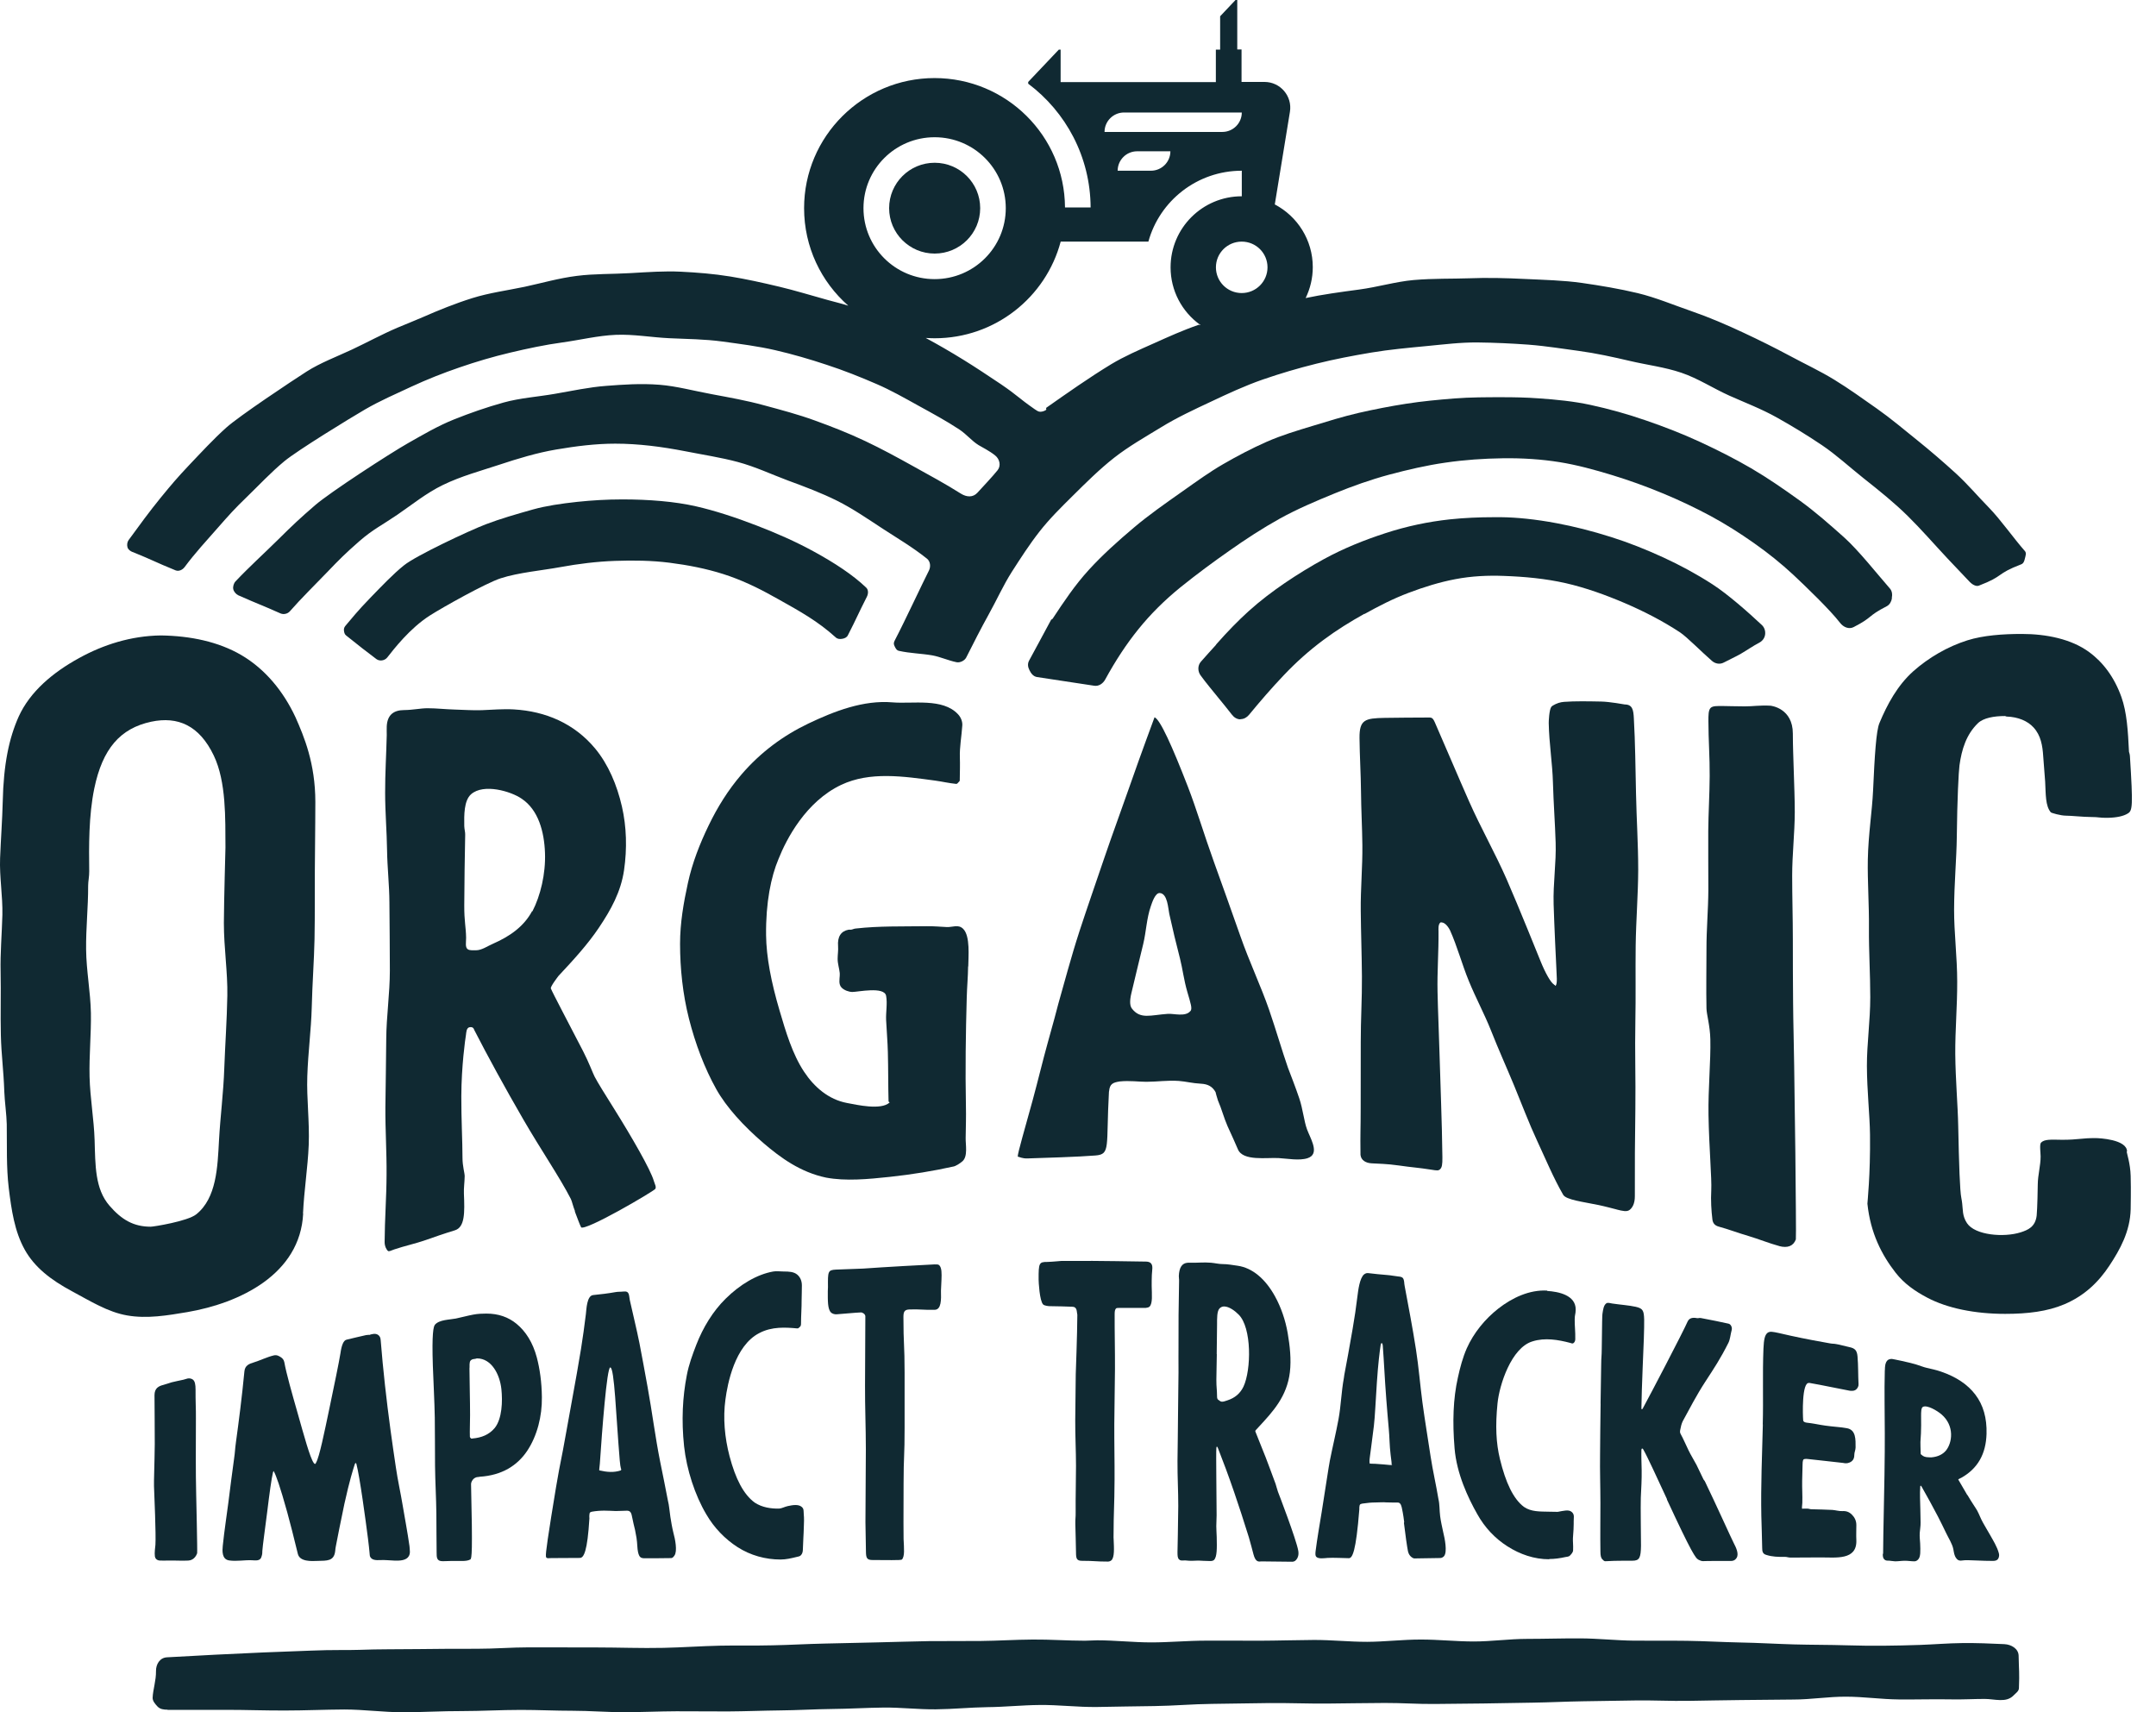 <svg width="68" height="54" viewBox="0 0 68 54" fill="none" xmlns="http://www.w3.org/2000/svg">
<path d="M63.222 51.852C62.769 51.831 62.329 51.813 61.897 51.818C61.447 51.823 61.004 51.86 60.572 51.876C59.783 51.903 59.036 51.913 58.254 51.889C57.693 51.871 57.134 51.876 56.572 51.86C56.01 51.844 55.451 51.81 54.892 51.8C54.331 51.789 53.772 51.755 53.213 51.747C52.651 51.739 52.092 51.747 51.53 51.742C50.969 51.736 50.41 51.673 49.848 51.67C49.286 51.667 48.725 51.686 48.166 51.686C47.604 51.686 47.043 51.768 46.484 51.768C45.922 51.768 45.36 51.705 44.801 51.707C44.24 51.707 43.678 51.776 43.122 51.779C42.56 51.779 41.998 51.718 41.439 51.72C40.875 51.723 40.306 51.742 39.731 51.744C39.164 51.744 38.594 51.739 38.022 51.742C37.452 51.742 36.883 51.797 36.313 51.797C35.743 51.797 35.171 51.731 34.604 51.731C34.475 51.731 34.345 51.744 34.215 51.744C33.666 51.744 33.118 51.702 32.572 51.707C32.024 51.71 31.476 51.747 30.93 51.752C30.381 51.757 29.833 51.752 29.287 51.757C28.739 51.765 28.191 51.786 27.645 51.797C27.096 51.808 26.548 51.823 26.002 51.834C25.454 51.845 24.905 51.879 24.36 51.889C23.811 51.903 23.263 51.889 22.717 51.9C22.118 51.913 21.522 51.956 20.926 51.969C20.227 51.985 19.517 51.956 18.807 51.956C18.097 51.956 17.387 51.956 16.688 51.953C16.144 51.953 15.596 51.998 15.045 51.998C14.428 51.998 13.808 51.998 13.188 52.008C12.565 52.016 11.943 52.008 11.331 52.032C10.997 52.045 10.488 52.027 9.815 52.056C9.381 52.074 8.875 52.09 8.3 52.114C7.839 52.135 7.336 52.159 6.785 52.185C6.313 52.206 5.807 52.243 5.269 52.267C5.039 52.278 4.917 52.487 4.92 52.703C4.925 53.002 4.824 53.284 4.814 53.543C4.811 53.646 4.896 53.742 4.967 53.818C5.049 53.905 5.161 53.919 5.285 53.919V53.924C5.916 53.924 6.533 53.926 7.142 53.924C7.767 53.924 8.385 53.948 8.999 53.945C9.619 53.945 10.237 53.916 10.857 53.913C11.471 53.913 12.088 54 12.714 54C13.323 54 13.94 53.961 14.571 53.963C15.177 53.963 15.795 53.926 16.428 53.926C16.974 53.926 17.517 53.953 18.062 53.953C18.608 53.953 19.151 54 19.697 53.998C20.243 53.998 20.788 53.971 21.332 53.969C21.877 53.966 22.423 53.977 22.966 53.974C23.512 53.971 24.058 53.948 24.603 53.942C25.149 53.937 25.695 53.903 26.238 53.897C26.784 53.892 27.329 53.858 27.873 53.852C28.418 53.847 28.964 53.913 29.51 53.908C30.056 53.903 30.601 53.847 31.144 53.839C31.69 53.834 32.236 53.776 32.779 53.771C33.38 53.763 33.987 53.842 34.596 53.834C35.2 53.826 35.804 53.81 36.411 53.805C37.015 53.797 37.622 53.742 38.226 53.736C38.83 53.731 39.437 53.715 40.043 53.71C40.65 53.705 41.254 53.731 41.861 53.726C42.467 53.72 43.074 53.71 43.678 53.707C44.2 53.705 44.722 53.744 45.239 53.739C45.763 53.734 46.282 53.728 46.799 53.723C47.323 53.715 47.843 53.705 48.359 53.697C48.884 53.689 49.403 53.662 49.92 53.654C50.476 53.646 51.03 53.639 51.581 53.628C52.137 53.62 52.691 53.649 53.242 53.641C53.795 53.633 54.349 53.62 54.903 53.615C55.457 53.609 56.008 53.602 56.564 53.599C57.115 53.599 57.669 53.506 58.225 53.509C58.776 53.509 59.327 53.591 59.886 53.596C60.435 53.602 60.988 53.583 61.547 53.594C61.897 53.602 62.249 53.58 62.599 53.58C62.909 53.58 63.272 53.712 63.505 53.472C63.579 53.395 63.68 53.335 63.677 53.232C63.696 52.722 63.677 52.719 63.667 52.212C63.661 52 63.444 51.863 63.216 51.852H63.222Z" fill="#102932"/>
<path d="M36.3 39.84C36.266 39.803 36.205 39.787 36.139 39.787C35.972 39.785 34.48 39.758 33.884 39.766C33.743 39.766 33.608 39.766 33.481 39.766C33.463 39.766 33.179 39.795 33.033 39.798C32.774 39.798 32.755 39.824 32.758 40.358C32.758 40.413 32.785 41.024 32.901 41.14C32.941 41.18 33.073 41.193 33.102 41.193C33.296 41.193 33.701 41.206 33.82 41.211C33.889 41.211 33.947 41.246 33.961 41.346C33.961 41.37 33.979 41.449 33.979 41.465C33.977 42.059 33.929 43.328 33.929 43.338C33.924 43.816 33.916 44.303 33.913 44.786C33.91 45.272 33.937 45.758 33.937 46.234C33.937 46.728 33.921 47.214 33.926 47.682C33.929 47.872 33.913 47.872 33.916 48.065C33.921 48.353 33.934 48.649 33.937 48.952C33.937 49.153 33.956 49.224 34.13 49.224C34.538 49.224 34.538 49.248 34.944 49.248C34.981 49.248 35.031 49.232 35.058 49.203C35.153 49.103 35.137 48.839 35.124 48.545C35.124 48.517 35.121 48.517 35.121 48.487C35.124 47.573 35.148 47.573 35.153 46.657C35.156 46.081 35.142 45.499 35.145 44.915C35.148 44.331 35.163 43.748 35.166 43.174C35.169 42.583 35.153 41.999 35.156 41.433C35.156 41.343 35.172 41.293 35.198 41.267C35.222 41.243 35.267 41.251 35.333 41.248C35.654 41.251 35.815 41.246 36.136 41.248C36.186 41.24 36.228 41.235 36.258 41.206C36.358 41.103 36.329 40.831 36.324 40.556C36.324 40.498 36.324 40.263 36.329 40.21C36.337 40.051 36.372 39.919 36.303 39.845L36.3 39.84Z" fill="#102932"/>
<path d="M41.358 36.463C41.57 36.28 41.321 35.879 41.225 35.622C41.127 35.358 41.093 34.975 40.979 34.64C40.862 34.291 40.722 33.937 40.621 33.67C40.433 33.131 40.253 32.502 40.025 31.839C39.773 31.11 39.405 30.336 39.119 29.517C38.846 28.732 38.555 27.934 38.282 27.168C37.977 26.323 37.734 25.501 37.466 24.811C36.971 23.533 36.589 22.687 36.414 22.621C36.361 22.772 36.038 23.625 35.614 24.838C35.378 25.517 35.09 26.291 34.817 27.094C34.56 27.85 34.29 28.624 34.048 29.363C33.773 30.209 33.564 31.015 33.378 31.662C33.341 31.815 33.211 32.294 33.042 32.898C32.896 33.419 32.737 34.085 32.57 34.698C32.327 35.588 32.099 36.354 32.099 36.476C32.146 36.484 32.242 36.539 32.401 36.534C32.922 36.518 34.033 36.484 34.552 36.441C35.034 36.402 34.88 36.175 34.976 34.434C34.976 34.42 34.981 34.42 34.981 34.41C35.002 34.182 35.103 34.14 35.315 34.106C35.633 34.074 35.906 34.117 36.155 34.117C36.507 34.117 36.825 34.064 37.182 34.09C37.397 34.106 37.614 34.164 37.874 34.177C38.094 34.188 38.237 34.262 38.34 34.444C38.335 34.434 38.391 34.648 38.414 34.706C38.531 34.97 38.6 35.252 38.717 35.517C38.841 35.791 38.973 36.074 39.042 36.243C39.199 36.629 39.954 36.5 40.333 36.523C40.603 36.539 40.984 36.611 41.241 36.526C41.289 36.51 41.326 36.489 41.355 36.465L41.358 36.463ZM37.545 31.884C37.397 32.077 37.016 31.961 36.836 31.974C36.287 32.011 35.972 32.156 35.702 31.81C35.641 31.731 35.62 31.591 35.683 31.324C35.805 30.806 35.932 30.291 36.057 29.773C36.152 29.377 36.163 28.962 36.298 28.576C36.337 28.463 36.435 28.156 36.578 28.164C36.828 28.177 36.843 28.661 36.88 28.825C36.984 29.3 37.095 29.757 37.217 30.23C37.299 30.555 37.339 30.904 37.445 31.271C37.559 31.662 37.609 31.805 37.548 31.887L37.545 31.884Z" fill="#102932"/>
<path d="M38.41 45.66C38.579 46.09 38.749 46.545 38.926 47.062C39.072 47.488 39.225 47.955 39.39 48.486C39.408 48.547 39.467 48.767 39.469 48.772C39.525 48.999 39.559 49.107 39.572 49.126C39.615 49.226 39.676 49.253 39.739 49.247C39.753 49.247 39.758 49.242 39.763 49.242C40.261 49.25 40.261 49.245 40.759 49.253C40.828 49.253 40.868 49.21 40.889 49.184C40.937 49.128 40.969 49.033 40.947 48.907C40.889 48.558 40.312 47.057 40.306 47.044C40.269 46.938 40.251 46.851 40.232 46.798C40.195 46.687 39.922 45.971 39.92 45.963C39.803 45.657 39.628 45.245 39.591 45.139C39.591 45.131 39.596 45.126 39.599 45.118C39.599 45.11 39.599 45.107 39.607 45.102C39.62 45.086 39.708 44.994 39.71 44.991C40.147 44.518 40.59 44.045 40.683 43.274C40.73 42.87 40.683 42.449 40.614 42.045C40.542 41.628 40.404 41.231 40.216 40.888C39.906 40.323 39.493 39.984 39.035 39.918C38.873 39.895 38.717 39.866 38.566 39.866C38.444 39.866 38.317 39.834 38.195 39.823C37.954 39.802 37.784 39.831 37.464 39.823C37.276 39.834 37.191 39.979 37.18 40.243C37.18 40.325 37.191 40.325 37.188 40.407C37.172 41.152 37.167 41.826 37.17 42.476C37.17 42.481 37.167 43.028 37.17 43.29C37.17 43.63 37.156 44.127 37.154 44.685C37.154 45.128 37.141 45.609 37.138 46.08C37.135 46.574 37.164 47.057 37.162 47.475C37.162 47.496 37.162 47.496 37.162 47.514C37.156 48.193 37.141 48.735 37.138 48.944C37.138 49.052 37.138 49.131 37.186 49.179C37.231 49.224 37.276 49.213 37.334 49.213C37.355 49.213 37.379 49.21 37.4 49.213C37.535 49.229 37.644 49.224 37.752 49.218C37.779 49.218 37.806 49.218 37.832 49.218C37.837 49.218 38.044 49.231 38.171 49.231C38.211 49.231 38.261 49.224 38.29 49.197C38.388 49.097 38.383 48.827 38.375 48.471C38.372 48.357 38.362 48.246 38.362 48.132C38.362 47.961 38.372 47.961 38.372 47.786C38.372 47.21 38.349 45.86 38.364 45.665C38.37 45.609 38.388 45.609 38.41 45.662V45.66ZM38.375 42.703C38.375 42.703 38.386 41.776 38.386 41.763C38.386 41.588 38.38 41.348 38.465 41.263C38.5 41.229 38.547 41.202 38.608 41.202C38.767 41.202 38.955 41.345 39.064 41.456C39.485 41.866 39.467 43.205 39.218 43.733C39.114 43.947 38.95 44.087 38.712 44.164C38.648 44.185 38.592 44.206 38.545 44.206C38.497 44.206 38.473 44.18 38.447 44.161C38.433 44.151 38.386 44.14 38.386 44.045C38.383 43.778 38.364 43.778 38.364 43.511C38.367 43.274 38.375 42.991 38.378 42.706L38.375 42.703Z" fill="#102932"/>
<path d="M43.034 19.365C43.495 19.108 43.951 18.876 44.42 18.699C44.915 18.511 45.411 18.358 45.898 18.266C46.423 18.165 46.939 18.144 47.432 18.163C48.086 18.186 48.743 18.247 49.385 18.392C50.02 18.538 50.64 18.762 51.247 19.021C51.843 19.277 52.429 19.576 52.985 19.941C53.205 20.086 53.692 20.583 53.994 20.842C54.103 20.937 54.249 20.96 54.373 20.892C54.551 20.797 54.739 20.715 54.908 20.617C55.099 20.506 55.285 20.374 55.483 20.271C55.584 20.218 55.655 20.128 55.671 20.015C55.687 19.901 55.65 19.785 55.565 19.708C55.133 19.304 54.506 18.749 54.013 18.429C53.512 18.105 52.99 17.824 52.463 17.581C51.912 17.328 51.358 17.108 50.815 16.937C50.216 16.747 49.636 16.601 49.099 16.501C48.428 16.374 47.824 16.316 47.342 16.311C47.27 16.311 47.202 16.311 47.13 16.311C46.637 16.311 46.179 16.332 45.731 16.379C45.045 16.453 44.362 16.596 43.686 16.818C43.037 17.029 42.388 17.288 41.757 17.632C41.323 17.869 40.92 18.118 40.523 18.387C40.141 18.649 39.763 18.931 39.381 19.275C39.053 19.573 38.719 19.914 38.369 20.311C38.353 20.329 38.356 20.332 38.343 20.348C38.205 20.503 38.025 20.694 37.876 20.868C37.77 20.989 37.773 21.172 37.866 21.299C38.043 21.544 38.242 21.777 38.427 22.007C38.568 22.178 38.711 22.355 38.849 22.532C38.915 22.62 39.01 22.686 39.121 22.686L39.127 22.68C39.233 22.68 39.325 22.625 39.392 22.546C39.749 22.112 40.112 21.692 40.494 21.291C40.875 20.889 41.288 20.519 41.739 20.184C42.157 19.872 42.594 19.602 43.034 19.357V19.365Z" fill="#102932"/>
<path d="M56.111 39.297C56.384 39.371 56.564 39.294 56.641 39.088C56.652 38.982 56.638 37.706 56.625 36.346C56.615 35.339 56.593 34.285 56.588 33.608C56.58 32.95 56.559 32.285 56.554 31.611C56.548 30.953 56.546 30.287 56.546 29.614C56.546 28.953 56.525 28.287 56.525 27.614C56.525 26.953 56.604 26.287 56.607 25.616C56.607 25.199 56.588 24.75 56.575 24.316C56.564 23.923 56.546 23.519 56.546 23.136C56.546 22.34 55.87 22.258 55.838 22.256C55.51 22.237 55.274 22.279 55.03 22.277C54.842 22.277 54.36 22.266 54.342 22.266C54.169 22.266 54.024 22.258 53.955 22.324C53.881 22.396 53.883 22.559 53.883 22.744C53.883 23.318 53.928 23.899 53.923 24.478C53.92 25.059 53.883 25.64 53.878 26.208C53.873 26.824 53.883 27.447 53.881 28.071C53.878 28.692 53.82 29.315 53.822 29.936C53.822 30.559 53.809 31.183 53.822 31.801C53.825 31.994 53.934 32.34 53.944 32.776C53.96 33.453 53.873 34.332 53.886 35.159C53.904 36.206 53.992 37.167 53.973 37.537C53.955 37.865 53.976 38.187 54.008 38.451C54.018 38.552 54.066 38.647 54.209 38.684C54.519 38.768 54.834 38.89 55.147 38.98C55.468 39.075 55.791 39.209 56.117 39.297H56.111Z" fill="#102932"/>
<path d="M48.802 40.702C48.238 40.668 47.687 40.932 47.252 41.273C46.842 41.595 46.481 42.031 46.261 42.525C46.134 42.816 46.052 43.122 45.98 43.453C45.832 44.116 45.808 44.842 45.877 45.677C45.943 46.478 46.304 47.241 46.59 47.746C46.828 48.176 47.154 48.517 47.538 48.763C47.941 49.022 48.391 49.175 48.863 49.175V49.167C49.035 49.167 49.202 49.143 49.369 49.106C49.417 49.093 49.477 49.101 49.52 49.054C49.554 49.019 49.615 48.956 49.615 48.892C49.623 48.723 49.605 48.618 49.61 48.509C49.618 48.372 49.621 48.372 49.629 48.235C49.636 48.102 49.634 47.989 49.634 47.984C49.634 47.944 49.639 47.899 49.639 47.825C49.639 47.762 49.61 47.714 49.568 47.68C49.475 47.6 49.311 47.648 49.13 47.68C49.123 47.68 48.926 47.677 48.847 47.675C48.569 47.669 48.291 47.68 48.066 47.524C47.729 47.273 47.488 46.755 47.308 46.015C47.186 45.511 47.16 44.972 47.231 44.264C47.289 43.672 47.668 42.501 48.336 42.303C48.728 42.179 49.149 42.253 49.523 42.351C49.562 42.364 49.597 42.38 49.626 42.359C49.66 42.335 49.681 42.293 49.684 42.242C49.69 41.984 49.663 41.817 49.666 41.611C49.666 41.455 49.695 41.458 49.697 41.302C49.703 40.845 49.154 40.734 48.797 40.713L48.802 40.702Z" fill="#102932"/>
<path d="M44.41 48.932C44.447 49.099 44.587 49.149 44.601 49.149C44.741 49.149 45.276 49.141 45.427 49.136C45.47 49.136 45.523 49.107 45.549 49.072C45.652 48.935 45.568 48.52 45.52 48.327C45.483 48.153 45.443 47.981 45.422 47.815C45.398 47.63 45.409 47.448 45.369 47.281C45.295 46.832 45.189 46.38 45.12 45.926C45.035 45.361 44.94 44.795 44.863 44.227C44.789 43.67 44.746 43.109 44.659 42.555C44.553 41.873 44.423 41.202 44.304 40.563C44.293 40.512 44.291 40.47 44.288 40.436C44.27 40.296 44.238 40.269 44.097 40.256C43.986 40.245 43.87 40.219 43.753 40.211C43.552 40.195 43.342 40.174 43.146 40.15C43.109 40.145 43.061 40.161 43.024 40.19C42.884 40.301 42.836 40.703 42.815 40.869C42.773 41.218 42.722 41.566 42.661 41.915C42.569 42.457 42.463 43.022 42.399 43.363C42.391 43.408 42.394 43.411 42.386 43.456C42.304 43.899 42.296 44.327 42.216 44.761C42.137 45.189 42.033 45.614 41.944 46.061C41.909 46.232 41.798 46.988 41.687 47.678C41.62 48.092 41.546 48.507 41.493 48.925C41.483 49.012 41.488 49.062 41.509 49.091C41.575 49.175 41.779 49.139 41.869 49.133C42.026 49.12 42.439 49.141 42.542 49.141C42.654 49.141 42.767 48.946 42.873 47.601C42.873 47.572 42.871 47.572 42.873 47.543C42.881 47.437 42.897 47.437 42.969 47.419C43.13 47.395 43.258 47.384 43.379 47.384C43.501 47.384 43.607 47.371 43.732 47.382C43.835 47.389 43.952 47.382 44.089 47.387C44.14 47.387 44.185 47.424 44.211 47.54C44.222 47.585 44.262 47.778 44.288 48.002C44.288 48.016 44.28 48.016 44.28 48.029C44.32 48.372 44.381 48.8 44.41 48.938V48.932ZM43.843 46.203C43.843 46.203 43.464 46.166 43.369 46.164C43.263 46.161 43.234 46.164 43.223 46.158C43.218 46.158 43.223 46.164 43.223 46.158C43.218 46.153 43.207 46.169 43.205 46.164C43.194 46.14 43.186 46.082 43.205 45.952C43.207 45.931 43.273 45.45 43.332 44.969C43.366 44.692 43.39 44.137 43.427 43.593C43.467 42.998 43.514 42.629 43.544 42.431C43.557 42.333 43.599 42.333 43.612 42.431C43.623 42.518 43.647 42.975 43.689 43.643C43.732 44.304 43.803 45.072 43.803 45.078C43.827 45.326 43.824 45.588 43.859 45.87C43.885 46.069 43.896 46.161 43.891 46.182C43.891 46.187 43.912 46.195 43.907 46.201C43.901 46.206 43.87 46.201 43.848 46.201L43.843 46.203Z" fill="#102932"/>
<path d="M50.983 38.143C51.184 38.194 51.311 38.223 51.398 38.157C51.475 38.098 51.565 37.972 51.563 37.721C51.56 36.817 51.565 35.895 51.579 34.97C51.592 34.048 51.56 33.126 51.579 32.217C51.595 31.425 51.579 30.624 51.589 29.824C51.6 29.023 51.666 28.223 51.669 27.43C51.669 26.624 51.616 25.824 51.6 25.036C51.581 24.223 51.576 23.422 51.531 22.645C51.518 22.394 51.489 22.217 51.245 22.217C51.245 22.217 50.768 22.13 50.503 22.125C50.098 22.117 49.671 22.109 49.33 22.135C49.311 22.138 49.276 22.141 49.245 22.146C49.139 22.162 48.967 22.241 48.927 22.294C48.861 22.389 48.845 22.751 48.847 22.806C48.858 23.443 48.964 24.072 48.98 24.69C48.998 25.33 49.046 25.956 49.065 26.574C49.086 27.208 48.982 27.858 49.001 28.516C49.02 29.152 49.083 30.479 49.086 30.505C49.091 30.746 49.133 31.026 49.059 31.092C49.054 31.097 49.041 31.063 49.035 31.063C49.014 31.063 49.025 31.055 49.006 31.044C48.906 30.981 48.736 30.677 48.593 30.323C48.58 30.291 47.878 28.547 47.52 27.731C47.157 26.904 46.709 26.119 46.336 25.277C45.975 24.46 45.626 23.631 45.252 22.775C45.178 22.614 45.146 22.629 45.008 22.629C44.561 22.629 44.092 22.635 43.676 22.64C43.053 22.651 42.873 22.695 42.879 23.277C42.884 23.837 42.921 24.402 42.926 24.965C42.931 25.533 42.963 26.096 42.969 26.653C42.977 27.337 42.91 28.03 42.918 28.724C42.924 29.412 42.95 30.101 42.955 30.793C42.961 31.483 42.916 32.175 42.918 32.865C42.918 33.557 42.918 34.246 42.916 34.936C42.916 35.678 42.9 35.681 42.91 36.423C42.929 36.59 43.072 36.677 43.257 36.688C43.453 36.701 43.737 36.701 44.118 36.756C44.534 36.817 44.741 36.825 45.138 36.888C45.329 36.92 45.369 36.92 45.416 36.878C45.48 36.822 45.496 36.724 45.493 36.495C45.48 35.351 45.43 34.252 45.401 33.19C45.385 32.563 45.353 31.927 45.34 31.277C45.326 30.653 45.377 30.014 45.371 29.364C45.371 29.348 45.348 29.121 45.446 29.087C45.454 29.084 45.464 29.092 45.472 29.092C45.538 29.092 45.642 29.16 45.734 29.34C45.965 29.855 46.111 30.415 46.328 30.941C46.545 31.472 46.818 31.977 47.025 32.497C47.26 33.094 47.52 33.668 47.756 34.238C48.002 34.833 48.222 35.422 48.482 35.98C48.755 36.566 48.996 37.15 49.303 37.681C49.396 37.84 49.931 37.903 50.416 38.003C50.599 38.04 50.967 38.138 50.988 38.143H50.983Z" fill="#102932"/>
<path d="M59.383 49.008C59.383 49.079 59.388 49.138 59.431 49.18C59.473 49.222 59.518 49.219 59.579 49.219C59.6 49.219 59.733 49.24 59.772 49.24C59.876 49.24 59.976 49.222 60.08 49.222C60.18 49.222 60.281 49.24 60.382 49.24C60.427 49.24 60.469 49.214 60.498 49.182C60.58 49.098 60.57 48.913 60.562 48.683C60.556 48.572 60.541 48.461 60.548 48.347C60.556 48.237 60.578 48.126 60.575 48.012C60.575 47.869 60.57 47.729 60.567 47.587C60.562 47.354 60.548 47.116 60.564 46.884C60.567 46.842 60.586 46.847 60.607 46.884C60.784 47.196 60.956 47.507 61.121 47.824C61.211 47.999 61.298 48.176 61.383 48.353C61.457 48.509 61.574 48.686 61.608 48.857C61.627 48.961 61.635 49.053 61.698 49.14C61.775 49.248 61.852 49.214 61.963 49.206C62.016 49.201 62.072 49.206 62.125 49.206C62.202 49.206 62.278 49.212 62.355 49.214C62.525 49.222 62.694 49.227 62.864 49.227C62.943 49.227 62.988 49.201 63.01 49.175C63.033 49.145 63.068 49.082 63.044 48.987C62.991 48.781 62.864 48.583 62.761 48.398C62.689 48.271 62.612 48.147 62.541 48.017C62.472 47.896 62.427 47.764 62.363 47.645C62.329 47.579 62.186 47.378 62.056 47.153C62.053 47.148 62.048 47.151 62.045 47.145C61.942 46.968 61.82 46.76 61.764 46.662C61.757 46.649 61.847 46.614 61.862 46.604C62.384 46.31 62.636 45.848 62.655 45.222C62.67 44.72 62.551 44.308 62.3 43.98C62.061 43.666 61.704 43.423 61.216 43.256C61.065 43.203 60.909 43.172 60.774 43.14C60.66 43.114 60.548 43.066 60.435 43.032C60.199 42.961 59.69 42.857 59.669 42.857C59.613 42.857 59.574 42.871 59.547 42.889C59.505 42.918 59.46 42.984 59.452 43.122C59.452 43.18 59.449 43.18 59.446 43.238C59.428 43.893 59.446 44.551 59.446 45.206C59.446 45.502 59.446 45.991 59.436 46.517C59.425 47.344 59.399 48.17 59.393 49L59.383 49.008ZM60.57 45.478C60.602 45.122 60.591 44.702 60.591 44.659C60.591 44.53 60.591 44.4 60.649 44.369C60.782 44.3 61.099 44.49 61.235 44.606C61.653 44.966 61.576 45.505 61.372 45.75C61.28 45.859 61.129 45.946 60.906 45.962C60.88 45.962 60.85 45.959 60.827 45.959C60.723 45.959 60.657 45.927 60.62 45.893C60.602 45.877 60.58 45.869 60.578 45.846C60.575 45.69 60.567 45.507 60.57 45.481V45.478Z" fill="#102932"/>
<path d="M57.054 43.611C57.553 43.698 57.802 43.759 58.326 43.857C58.345 43.859 58.345 43.859 58.363 43.862C58.453 43.87 58.506 43.854 58.549 43.815C58.589 43.775 58.623 43.719 58.618 43.653C58.602 43.36 58.612 43.072 58.586 42.779C58.57 42.589 58.506 42.52 58.324 42.483C58.135 42.443 58.043 42.409 57.91 42.388C57.818 42.372 57.815 42.383 57.722 42.367C57.531 42.335 56.898 42.219 56.482 42.126C56.321 42.092 56.186 42.06 56.098 42.039C55.921 42.002 55.823 41.978 55.748 42.034C55.664 42.1 55.632 42.237 55.619 42.533C55.587 43.328 55.619 44.121 55.597 44.919C55.597 44.932 55.6 44.911 55.6 44.924C55.576 45.886 55.534 46.84 55.552 47.801C55.56 48.139 55.574 48.472 55.579 48.811C55.579 48.932 55.595 49.009 55.717 49.04C55.894 49.096 56.077 49.104 56.294 49.099C56.352 49.099 56.411 49.122 56.469 49.122C56.787 49.122 57.102 49.12 57.42 49.117C57.892 49.114 58.573 49.22 58.549 48.573C58.541 48.391 58.549 48.298 58.549 48.095C58.549 47.952 58.488 47.846 58.408 47.767C58.326 47.685 58.233 47.648 58.106 47.656C58.003 47.661 57.897 47.627 57.794 47.619C57.574 47.608 57.354 47.603 57.134 47.598C57.089 47.598 57.049 47.579 57.015 47.579C56.906 47.579 56.872 47.579 56.861 47.579C56.856 47.579 56.845 47.59 56.843 47.585C56.837 47.582 56.84 47.574 56.837 47.569C56.827 47.55 56.84 47.498 56.845 47.4C56.853 47.167 56.835 46.929 56.84 46.697C56.845 46.517 56.85 46.34 56.853 46.184C56.853 46.068 56.874 46.036 56.885 46.026C56.898 46.013 56.951 46.005 57.017 46.013C57.468 46.058 57.693 46.092 58.133 46.137C58.241 46.163 58.331 46.139 58.4 46.087C58.464 46.036 58.485 45.968 58.485 45.878C58.485 45.799 58.525 45.73 58.525 45.648C58.525 45.405 58.543 45.085 58.239 45.04C58.154 45.027 58.064 45.011 57.984 45.006C57.961 45.006 57.579 44.967 57.423 44.937C57.301 44.916 57.163 44.887 56.996 44.869C56.935 44.863 56.874 44.842 56.872 44.789C56.858 44.644 56.824 43.574 57.06 43.616L57.054 43.611Z" fill="#102932"/>
<path d="M53.561 49.189C53.6 49.197 53.645 49.234 53.709 49.234C53.807 49.226 54.488 49.229 54.589 49.229C54.705 49.229 54.75 49.168 54.774 49.129C54.851 49.002 54.755 48.804 54.679 48.658C54.623 48.555 54.104 47.403 53.775 46.724C53.757 46.685 53.746 46.69 53.725 46.65C53.608 46.407 53.524 46.233 53.508 46.199C53.426 46.045 53.33 45.892 53.256 45.739C53.174 45.57 53.094 45.38 53.002 45.213C52.983 45.173 52.986 45.134 52.991 45.11C53.012 44.996 53.033 44.907 53.073 44.822C53.28 44.442 53.513 43.992 53.783 43.578C54.069 43.139 54.26 42.854 54.514 42.349C54.57 42.238 54.575 42.101 54.62 41.934C54.634 41.852 54.589 41.76 54.514 41.744C54.366 41.71 53.879 41.609 53.643 41.567C53.582 41.557 53.579 41.58 53.518 41.57C53.38 41.543 53.277 41.57 53.227 41.678C53.171 41.81 52.859 42.426 52.533 43.052C52.247 43.602 51.953 44.162 51.815 44.415C51.791 44.46 51.77 44.458 51.77 44.405C51.775 44.114 51.788 43.623 51.809 43.144C51.839 42.508 51.862 41.858 51.857 41.617C51.849 41.335 51.82 41.266 51.592 41.213C51.383 41.166 51.099 41.147 50.853 41.11C50.776 41.097 50.707 41.071 50.662 41.105C50.578 41.166 50.562 41.298 50.541 41.435C50.533 41.464 50.53 41.681 50.519 42.539C50.517 42.79 50.503 42.79 50.501 43.039C50.495 43.44 50.49 43.842 50.482 44.243C50.482 44.296 50.485 44.296 50.482 44.347C50.472 44.851 50.472 45.361 50.466 45.874C50.458 46.381 50.477 46.891 50.477 47.401C50.477 47.911 50.469 48.42 50.477 48.928C50.477 49.06 50.493 49.134 50.541 49.179C50.567 49.205 50.596 49.242 50.636 49.237C50.795 49.229 51.028 49.218 51.216 49.221C51.311 49.221 51.404 49.221 51.484 49.221C51.709 49.221 51.751 49.131 51.757 48.748C51.757 48.545 51.741 47.48 51.751 47.234C51.764 46.946 51.783 46.656 51.778 46.368C51.772 46.127 51.764 45.879 51.77 45.726C51.77 45.678 51.804 45.668 51.828 45.71C51.979 45.977 52.278 46.64 52.575 47.276C52.578 47.282 52.57 47.287 52.575 47.292C53.346 48.954 53.489 49.168 53.571 49.184L53.561 49.189Z" fill="#102932"/>
<path d="M59.667 18.863C59.688 18.755 59.68 18.644 59.609 18.562C59.219 18.118 58.621 17.357 58.157 16.942C57.712 16.546 57.254 16.139 56.755 15.78C56.265 15.428 55.762 15.079 55.235 14.77C54.71 14.464 54.162 14.189 53.614 13.935C53.057 13.677 52.485 13.457 51.918 13.262C51.33 13.058 50.742 12.895 50.164 12.77C49.642 12.657 49.089 12.601 48.514 12.562C48.143 12.535 47.764 12.527 47.377 12.527C46.879 12.527 46.373 12.527 45.859 12.567C45.361 12.607 44.855 12.654 44.349 12.733C43.851 12.81 43.353 12.908 42.855 13.021C42.362 13.135 41.877 13.286 41.392 13.434C40.916 13.579 40.423 13.724 39.946 13.935C39.49 14.136 39.035 14.374 38.582 14.636C38.15 14.884 37.737 15.185 37.31 15.486C36.746 15.883 36.221 16.25 35.76 16.641C35.238 17.082 34.764 17.51 34.348 17.965C33.901 18.453 33.548 18.984 33.198 19.515C33.191 19.526 33.175 19.526 33.169 19.537C33.169 19.539 33.159 19.537 33.156 19.539C32.873 20.062 32.629 20.522 32.459 20.831C32.404 20.932 32.417 21.035 32.47 21.138C32.52 21.241 32.592 21.333 32.706 21.352C33.306 21.443 33.907 21.535 34.51 21.626C34.656 21.65 34.788 21.558 34.859 21.428C35.193 20.818 35.53 20.308 35.901 19.848C36.293 19.362 36.727 18.932 37.241 18.514C37.76 18.097 38.266 17.724 38.767 17.373C39.292 17.003 39.814 16.662 40.375 16.35C40.908 16.057 41.485 15.809 42.108 15.555C42.659 15.331 43.228 15.127 43.817 14.969C44.402 14.813 44.995 14.675 45.584 14.591C46.196 14.501 46.802 14.461 47.388 14.453C48.021 14.443 48.628 14.485 49.189 14.575C49.73 14.662 50.278 14.81 50.858 14.987C51.375 15.146 51.913 15.336 52.474 15.571C52.988 15.785 53.473 16.017 53.934 16.263C54.424 16.527 54.875 16.815 55.304 17.116C55.757 17.434 56.175 17.769 56.559 18.126C56.959 18.501 57.712 19.225 58.035 19.642C58.141 19.78 58.313 19.854 58.464 19.777C59.095 19.452 58.878 19.442 59.508 19.119C59.603 19.069 59.654 18.971 59.672 18.866L59.667 18.863Z" fill="#102932"/>
<path d="M4.183 17.408C4.866 17.686 4.856 17.709 5.537 17.987C5.64 18.029 5.759 17.971 5.825 17.881C6.146 17.448 6.517 17.046 6.877 16.637C7.235 16.23 7.394 16.05 7.786 15.672C8.175 15.295 8.549 14.893 8.967 14.547C9.389 14.198 11.047 13.184 11.511 12.914C11.988 12.637 12.486 12.423 12.973 12.195C13.474 11.963 13.977 11.765 14.483 11.591C15.013 11.408 15.548 11.25 16.096 11.12C16.642 10.991 17.188 10.874 17.747 10.798C18.303 10.721 18.857 10.584 19.419 10.56C19.978 10.536 20.542 10.639 21.104 10.666C21.663 10.692 22.227 10.695 22.786 10.771C23.342 10.848 23.904 10.917 24.452 11.044C24.998 11.17 25.544 11.329 26.076 11.506C26.609 11.68 27.136 11.889 27.653 12.114C28.087 12.301 28.527 12.55 28.974 12.798C29.401 13.033 29.843 13.271 30.262 13.548C30.49 13.701 30.646 13.902 30.863 14.037C30.972 14.103 31.213 14.222 31.385 14.362C31.531 14.478 31.579 14.687 31.462 14.832C31.29 15.044 31.017 15.332 30.829 15.538C30.686 15.696 30.485 15.68 30.305 15.567C29.82 15.26 29.311 14.986 28.816 14.711C28.302 14.425 27.793 14.148 27.295 13.913C26.744 13.651 26.201 13.443 25.705 13.263C25.178 13.07 24.632 12.927 24.097 12.782C23.549 12.631 22.995 12.534 22.457 12.433C21.885 12.328 21.337 12.177 20.804 12.135C20.206 12.087 19.639 12.13 19.125 12.169C18.579 12.209 18.041 12.328 17.503 12.42C16.957 12.515 16.404 12.55 15.882 12.695C15.341 12.845 14.82 13.028 14.324 13.226C13.797 13.437 13.323 13.72 12.864 13.979C12.3 14.299 10.401 15.53 9.934 15.937C9.455 16.351 9.219 16.573 8.774 17.015C8.326 17.458 7.86 17.878 7.428 18.335C7.373 18.394 7.341 18.499 7.357 18.579C7.373 18.658 7.444 18.74 7.516 18.774C8.178 19.067 8.186 19.052 8.846 19.345C8.944 19.387 9.068 19.361 9.14 19.281C9.51 18.859 9.918 18.462 10.319 18.045C10.708 17.638 10.896 17.451 11.331 17.07C11.754 16.7 12.054 16.56 12.533 16.233C12.994 15.918 13.442 15.551 13.969 15.295C14.549 15.014 15.159 14.851 15.734 14.661C16.34 14.46 16.936 14.28 17.54 14.177C18.163 14.071 18.783 13.992 19.405 13.992C20.137 13.992 20.87 14.087 21.607 14.23C22.184 14.344 22.741 14.428 23.263 14.568C23.827 14.719 24.336 14.962 24.847 15.152C25.385 15.35 25.907 15.546 26.405 15.794C26.905 16.045 27.364 16.362 27.841 16.674C28.299 16.972 28.781 17.255 29.234 17.617C29.345 17.704 29.361 17.868 29.298 17.995C29.112 18.357 28.529 19.609 28.227 20.185C28.193 20.251 28.177 20.299 28.209 20.365C28.241 20.436 28.275 20.51 28.352 20.526C28.704 20.605 29.049 20.608 29.401 20.668C29.655 20.713 29.902 20.83 30.172 20.885C30.281 20.906 30.424 20.835 30.474 20.737C30.707 20.275 30.938 19.82 31.181 19.382C31.433 18.93 31.642 18.46 31.913 18.034C32.193 17.598 32.472 17.165 32.782 16.769C33.099 16.362 33.468 16 33.828 15.643C34.249 15.226 34.67 14.806 35.134 14.441C35.598 14.077 36.117 13.783 36.623 13.474C37.121 13.168 37.656 12.919 38.197 12.666C38.724 12.417 39.256 12.169 39.823 11.971C40.372 11.781 40.936 11.614 41.521 11.469C42.083 11.329 42.661 11.218 43.257 11.118C43.826 11.023 44.414 10.97 45.016 10.912C45.522 10.864 46.062 10.795 46.605 10.8C47.146 10.806 47.689 10.832 48.2 10.869C48.788 10.914 49.331 11.007 49.782 11.065C50.333 11.139 50.871 11.258 51.411 11.384C51.949 11.511 52.508 11.577 53.035 11.757C53.557 11.934 54.029 12.246 54.54 12.476C55.041 12.7 55.56 12.896 56.047 13.17C56.524 13.437 56.998 13.725 57.465 14.04C57.918 14.346 58.326 14.724 58.765 15.073C59.282 15.482 59.746 15.855 60.169 16.272C60.601 16.698 60.993 17.152 61.433 17.622C61.603 17.802 61.95 18.169 62.13 18.357C62.199 18.428 62.321 18.505 62.413 18.47C63.232 18.156 62.93 18.111 63.749 17.797C63.825 17.767 63.847 17.694 63.865 17.614C63.884 17.535 63.921 17.44 63.865 17.379C63.502 16.967 63.102 16.391 62.734 16.013C62.352 15.622 62.074 15.284 61.685 14.927C61.282 14.56 60.88 14.214 60.464 13.879C60.042 13.54 59.634 13.194 59.195 12.885C58.755 12.576 58.32 12.262 57.859 11.979C57.404 11.699 56.916 11.474 56.437 11.215C55.968 10.964 55.491 10.727 54.993 10.494C54.455 10.243 53.912 10.008 53.345 9.812C52.786 9.62 52.232 9.384 51.65 9.244C51.075 9.107 50.481 9.007 49.888 8.922C49.302 8.84 48.701 8.827 48.102 8.798C47.511 8.769 46.915 8.753 46.314 8.777C45.826 8.795 45.222 8.777 44.581 8.832C44.025 8.882 43.447 9.054 42.87 9.131C42.279 9.21 41.699 9.289 41.18 9.4C41.323 9.104 41.405 8.774 41.405 8.425C41.405 7.567 40.92 6.822 40.207 6.447L40.684 3.527C40.766 3.033 40.382 2.584 39.882 2.584H39.158V1.559H39.023V0H38.968L38.483 0.513V1.564H38.348V2.589H33.452V1.564H33.396L32.429 2.584V2.639C33.619 3.53 34.39 4.946 34.398 6.542H33.59C33.576 4.285 31.74 2.462 29.475 2.462C27.21 2.462 25.361 4.299 25.361 6.565C25.361 7.789 25.899 8.888 26.752 9.638C26.749 9.638 26.747 9.638 26.744 9.638C26.561 9.577 26.341 9.527 26.116 9.464C25.562 9.31 25.062 9.157 24.587 9.044C24.034 8.912 23.528 8.801 23.038 8.721C22.502 8.634 21.988 8.594 21.464 8.568C20.958 8.544 20.444 8.581 19.885 8.613C19.305 8.647 18.741 8.631 18.2 8.7C17.625 8.771 17.082 8.93 16.55 9.044C15.985 9.162 15.426 9.236 14.902 9.4C14.353 9.572 13.834 9.783 13.328 10.005C13.074 10.116 12.812 10.217 12.539 10.333C12.054 10.539 11.582 10.798 11.103 11.023C10.613 11.252 10.107 11.44 9.672 11.717C9.193 12.024 7.547 13.118 7.134 13.488C6.726 13.855 6.35 14.264 5.96 14.674C5.59 15.067 5.425 15.26 5.062 15.704C4.723 16.119 4.395 16.568 4.056 17.033C4.011 17.094 4 17.189 4.021 17.26C4.042 17.332 4.111 17.382 4.183 17.411V17.408ZM39.977 8.431C39.977 8.877 39.614 9.242 39.164 9.242C38.713 9.242 38.35 8.88 38.35 8.431C38.35 7.982 38.713 7.62 39.164 7.62C39.614 7.62 39.977 7.982 39.977 8.431ZM35.452 3.548H39.166C39.166 3.886 38.891 4.161 38.552 4.161H34.837C34.837 3.823 35.113 3.548 35.452 3.548ZM36.914 4.771C36.914 5.11 36.639 5.384 36.3 5.384H35.251C35.251 5.046 35.526 4.771 35.865 4.771H36.914ZM29.478 4.328C30.718 4.328 31.722 5.329 31.722 6.565C31.722 7.802 30.718 8.803 29.478 8.803C28.238 8.803 27.234 7.802 27.234 6.565C27.234 5.329 28.238 4.328 29.478 4.328ZM29.478 10.668C31.385 10.668 32.988 9.374 33.454 7.62H36.22C36.575 6.33 37.76 5.384 39.166 5.384V6.19C37.926 6.19 36.92 7.192 36.92 8.431C36.92 9.17 37.28 9.826 37.836 10.232C37.831 10.232 37.826 10.232 37.82 10.235C37.828 10.235 37.836 10.235 37.844 10.235C37.852 10.24 37.858 10.246 37.865 10.251C37.858 10.267 37.831 10.235 37.807 10.243C37.301 10.417 36.843 10.626 36.406 10.822C35.921 11.038 35.457 11.239 35.044 11.488C34.345 11.913 33.661 12.396 33.001 12.859C32.983 12.872 33.012 12.914 32.993 12.927C32.943 12.964 32.869 12.986 32.808 12.986C32.747 12.986 32.691 12.943 32.639 12.909C32.093 12.528 32.117 12.491 31.568 12.116C31.142 11.831 30.76 11.577 30.4 11.355C29.973 11.091 29.579 10.864 29.197 10.658C29.29 10.663 29.383 10.668 29.478 10.668Z" fill="#102932"/>
<path d="M24.387 18.809C24.469 18.854 24.469 18.854 24.551 18.899C25.245 19.288 25.794 19.591 26.361 20.104C26.416 20.154 26.491 20.16 26.565 20.146C26.639 20.133 26.708 20.104 26.742 20.035C27.05 19.433 27.034 19.425 27.341 18.82C27.389 18.725 27.394 18.603 27.32 18.532C26.901 18.13 26.319 17.75 25.677 17.399C25.105 17.084 24.477 16.809 23.86 16.572C23.19 16.313 22.533 16.101 21.955 15.969C21.288 15.816 20.464 15.75 19.627 15.75C19.147 15.75 18.665 15.779 18.209 15.827C17.698 15.882 17.218 15.953 16.81 16.067C16.286 16.215 15.785 16.358 15.322 16.535C14.81 16.73 13.125 17.52 12.744 17.827C12.397 18.104 12.034 18.49 11.684 18.849C11.265 19.282 11.107 19.488 10.908 19.721C10.868 19.766 10.842 19.813 10.847 19.874C10.852 19.935 10.865 20.001 10.913 20.038C11.268 20.326 11.583 20.569 11.872 20.786C11.975 20.862 12.134 20.836 12.214 20.735C12.418 20.477 12.919 19.819 13.562 19.409C13.962 19.153 15.327 18.389 15.788 18.239C16.347 18.056 17.118 17.988 17.674 17.885C18.252 17.779 18.824 17.71 19.391 17.689C19.979 17.668 20.556 17.676 21.118 17.747C21.701 17.821 22.27 17.932 22.811 18.104C23.367 18.281 23.889 18.529 24.387 18.809Z" fill="#102932"/>
<path d="M15.088 46.581C15.107 46.581 15.107 46.576 15.125 46.573C15.835 46.529 16.317 46.217 16.625 45.76C16.945 45.281 17.099 44.658 17.091 44.066C17.086 43.588 17.025 43.168 16.932 42.814C16.805 42.336 16.58 41.987 16.291 41.749C16.034 41.538 15.719 41.427 15.342 41.427C15.213 41.427 15.072 41.432 14.929 41.459C14.744 41.493 14.558 41.546 14.378 41.583C14.179 41.622 13.854 41.617 13.718 41.778C13.671 41.834 13.618 42.056 13.652 43.07C13.671 43.617 13.703 44.161 13.713 44.706C13.721 45.213 13.716 45.72 13.721 46.225C13.726 46.735 13.758 47.242 13.763 47.744C13.769 48.352 13.763 48.352 13.771 48.956C13.771 49.12 13.771 49.236 13.962 49.236C14.076 49.236 14.148 49.229 14.209 49.229C14.211 49.229 14.391 49.229 14.579 49.229C14.675 49.229 14.773 49.218 14.834 49.181C14.881 49.152 14.908 48.972 14.857 46.806C14.857 46.735 14.924 46.584 15.088 46.579V46.581ZM14.86 45.369C14.842 45.353 14.82 45.329 14.82 45.31C14.82 45.21 14.815 45.104 14.82 45.009C14.823 44.883 14.826 44.756 14.826 44.629C14.826 44.138 14.81 43.651 14.807 43.16C14.807 43.139 14.812 43.115 14.81 43.091C14.807 43.049 14.81 43.004 14.818 42.962C14.828 42.901 14.881 42.859 14.995 42.853C15.011 42.853 15.027 42.84 15.043 42.84C15.509 42.84 15.766 43.355 15.814 43.812C15.854 44.188 15.838 44.74 15.605 45.033C15.422 45.252 15.181 45.342 14.905 45.366C14.892 45.366 14.876 45.377 14.863 45.366L14.86 45.369Z" fill="#102932"/>
<path d="M18.129 38.204C18.206 38.394 18.296 38.666 18.328 38.693C18.328 38.693 18.317 38.7 18.32 38.703C18.437 38.854 20.625 37.565 20.667 37.496C20.707 37.43 20.654 37.353 20.622 37.245C20.521 36.886 19.907 35.829 19.38 34.986C19.091 34.526 18.842 34.127 18.755 33.956C18.696 33.842 18.577 33.514 18.394 33.158C17.983 32.362 17.411 31.279 17.374 31.174C17.353 31.115 17.599 30.801 17.613 30.78C18.095 30.265 18.54 29.779 18.892 29.253C19.268 28.693 19.581 28.13 19.682 27.446C19.782 26.759 19.761 26.072 19.616 25.438C19.459 24.753 19.186 24.109 18.773 23.609C18.113 22.814 17.207 22.431 16.206 22.373C15.867 22.354 15.53 22.384 15.202 22.397C14.926 22.407 14.635 22.386 14.351 22.378C14.039 22.37 13.779 22.336 13.482 22.336C13.265 22.336 13.029 22.391 12.741 22.394C12.425 22.397 12.216 22.537 12.198 22.907C12.192 23.044 12.2 23.044 12.198 23.181C12.184 23.786 12.145 24.397 12.147 25.002C12.147 25.615 12.2 26.222 12.208 26.822C12.216 27.361 12.28 27.919 12.282 28.46C12.285 29.174 12.298 29.892 12.296 30.613C12.296 31.332 12.187 32.051 12.182 32.767C12.179 33.49 12.161 34.209 12.155 34.92C12.15 35.62 12.198 36.333 12.192 37.047C12.19 37.757 12.134 38.468 12.131 39.173C12.131 39.313 12.198 39.425 12.24 39.453C12.269 39.475 12.333 39.44 12.436 39.403C12.762 39.292 13.106 39.221 13.43 39.107C13.716 39.007 13.983 38.912 14.346 38.801C14.667 38.703 14.656 38.236 14.632 37.646C14.624 37.469 14.653 37.287 14.656 37.094C14.656 36.989 14.587 36.782 14.587 36.513C14.587 36.006 14.547 35.269 14.55 34.571C14.553 33.625 14.675 32.761 14.696 32.64C14.706 32.579 14.706 32.415 14.807 32.397C14.892 32.381 14.937 32.41 14.963 32.492C15.366 33.279 15.93 34.312 16.5 35.295C17.056 36.257 17.655 37.129 18.005 37.813C18.044 37.895 18.074 38.048 18.135 38.196L18.129 38.204ZM16.789 28.74L16.781 28.738C16.534 29.197 16.113 29.517 15.549 29.763C15.382 29.834 15.194 29.969 15.016 29.969C14.932 29.969 14.82 29.979 14.757 29.94C14.664 29.879 14.701 29.723 14.701 29.575C14.696 29.232 14.64 29.062 14.643 28.547C14.648 27.438 14.656 27.438 14.672 26.328C14.677 26.251 14.646 26.156 14.643 26.053C14.637 25.702 14.632 25.25 14.857 25.049C15.255 24.698 16.121 24.959 16.45 25.187C16.98 25.538 17.165 26.228 17.189 26.899C17.213 27.559 17.046 28.251 16.791 28.743L16.789 28.74Z" fill="#102932"/>
<path d="M4.889 49.092C4.896 49.161 4.96 49.216 5.055 49.216C5.069 49.219 5.236 49.216 5.326 49.216C5.53 49.211 5.736 49.227 5.938 49.216C5.999 49.214 6.147 49.184 6.218 48.986C6.229 48.915 6.189 47.206 6.187 47.1C6.171 46.41 6.176 45.7 6.179 44.722C6.179 44.587 6.179 44.445 6.173 44.294C6.168 44.151 6.168 43.988 6.168 43.824C6.168 43.663 6.147 43.557 6.083 43.509C6.049 43.483 6.001 43.47 5.956 43.47C5.906 43.47 5.848 43.499 5.787 43.512C5.636 43.546 5.527 43.565 5.416 43.594C5.336 43.615 5.259 43.649 5.153 43.676C5.008 43.713 4.873 43.776 4.873 44.001C4.873 44.41 4.883 45.036 4.881 45.538C4.875 46.151 4.851 46.73 4.857 46.865C4.867 47.153 4.923 48.389 4.902 48.717C4.896 48.812 4.867 48.955 4.886 49.097L4.889 49.092Z" fill="#102932"/>
<path d="M8.618 46.419C8.626 46.387 8.626 46.385 8.642 46.414C8.705 46.53 8.825 46.847 9.06 47.695C9.156 48.038 9.262 48.469 9.394 49.005C9.455 49.256 9.821 49.235 10.019 49.227C10.303 49.217 10.539 49.246 10.573 48.908C10.578 48.865 10.581 48.815 10.592 48.768C10.597 48.736 10.788 47.764 10.862 47.428C11.029 46.672 11.14 46.329 11.193 46.17C11.206 46.131 11.23 46.131 11.241 46.17C11.349 46.583 11.532 47.941 11.606 48.522C11.659 48.942 11.659 49.053 11.667 49.077C11.715 49.212 11.874 49.206 11.99 49.201C12.147 49.193 12.284 49.212 12.441 49.217C12.483 49.217 12.528 49.217 12.573 49.217C12.751 49.209 12.926 49.156 12.928 48.939C12.928 48.894 12.915 48.76 12.915 48.76C12.854 48.329 12.772 47.901 12.7 47.473C12.634 47.074 12.544 46.68 12.486 46.279C12.428 45.885 12.369 45.489 12.316 45.095C12.189 44.157 12.081 43.201 12.006 42.258C12.001 42.176 11.969 42.128 11.921 42.096C11.839 42.044 11.736 42.07 11.641 42.102C11.635 42.102 11.633 42.094 11.627 42.096C11.601 42.105 11.572 42.099 11.548 42.105C11.299 42.157 11.18 42.194 10.931 42.25C10.835 42.271 10.774 42.419 10.737 42.683C10.692 42.963 10.541 43.692 10.39 44.414C10.229 45.18 10.075 45.943 9.969 46.128C9.958 46.147 9.958 46.165 9.937 46.168C9.919 46.168 9.908 46.152 9.895 46.136C9.778 45.975 9.588 45.275 9.386 44.562C9.209 43.943 9.029 43.309 8.968 42.963C8.952 42.881 8.909 42.836 8.856 42.802C8.798 42.765 8.732 42.723 8.634 42.746C8.417 42.799 8.213 42.902 8.001 42.968C7.85 43.013 7.728 43.066 7.709 43.246C7.63 44.073 7.529 44.847 7.442 45.481C7.405 45.748 7.42 45.75 7.381 46.017C7.317 46.469 7.264 46.908 7.203 47.383C7.15 47.801 7.079 48.242 7.026 48.752C7.012 48.897 6.989 49.18 7.23 49.212C7.471 49.246 7.704 49.196 7.942 49.206C8.067 49.212 8.218 49.24 8.252 49.079C8.274 49.016 8.274 48.955 8.274 48.913C8.284 48.752 8.361 48.21 8.43 47.663C8.493 47.145 8.562 46.625 8.613 46.419H8.618Z" fill="#102932"/>
<path d="M18.654 47.677C18.969 47.622 19.17 47.646 19.422 47.654C19.528 47.656 19.645 47.643 19.78 47.643C19.835 47.646 19.891 47.661 19.92 47.767C19.955 47.907 19.947 47.91 19.981 48.05C20.01 48.153 20.05 48.333 20.076 48.504C20.103 48.676 20.098 48.843 20.124 48.951C20.161 49.101 20.198 49.144 20.336 49.144C20.339 49.144 21.022 49.144 21.171 49.138C21.213 49.138 21.247 49.093 21.271 49.059C21.372 48.922 21.292 48.528 21.239 48.34C21.197 48.169 21.168 47.994 21.144 47.841C21.115 47.656 21.107 47.482 21.065 47.321C20.988 46.911 20.903 46.504 20.821 46.095C20.665 45.315 20.567 44.52 20.424 43.738C20.339 43.276 20.257 42.813 20.169 42.364C20.076 41.897 19.96 41.442 19.864 41.001C19.833 40.856 19.864 40.705 19.658 40.732C19.576 40.742 19.491 40.734 19.412 40.75C19.176 40.792 18.948 40.819 18.707 40.843C18.508 40.864 18.497 41.289 18.479 41.44C18.434 41.807 18.384 42.177 18.325 42.541C18.241 43.067 18.14 43.609 18.087 43.905C18.01 44.34 17.936 44.742 17.864 45.138C17.79 45.545 17.719 45.947 17.631 46.37C17.602 46.515 17.491 47.165 17.387 47.823C17.194 49.043 17.197 49.107 17.244 49.133C17.276 49.149 17.326 49.138 17.39 49.138C17.61 49.138 18.19 49.133 18.288 49.133C18.415 49.133 18.527 48.922 18.59 47.883C18.59 47.849 18.585 47.846 18.587 47.812C18.596 47.714 18.587 47.699 18.659 47.677H18.654ZM18.919 46.161C18.988 45.12 19.141 43.125 19.247 43.125C19.38 43.125 19.427 44.634 19.547 46.06C19.568 46.322 19.602 46.346 19.597 46.356C19.597 46.362 19.584 46.351 19.581 46.356C19.578 46.359 19.589 46.37 19.584 46.372C19.361 46.446 19.146 46.428 18.903 46.372C18.892 46.372 18.908 46.293 18.919 46.161Z" fill="#102932"/>
<path d="M67.087 36.318C67.087 35.93 66.194 35.893 66.099 35.893C65.641 35.89 65.558 35.946 65.044 35.946C64.674 35.94 64.486 35.925 64.374 36.035C64.321 36.091 64.361 36.36 64.361 36.471C64.361 36.759 64.274 37.055 64.271 37.349C64.271 37.454 64.258 38.109 64.237 38.331C64.197 38.693 63.961 38.791 63.73 38.865C63.203 39.032 62.295 38.958 62.04 38.577C61.884 38.345 61.913 38.136 61.887 37.953C61.879 37.895 61.873 37.837 61.86 37.779C61.815 37.57 61.786 36.714 61.762 35.515C61.749 34.844 61.677 34.067 61.669 33.238C61.664 32.503 61.733 31.732 61.73 30.96C61.73 30.189 61.63 29.415 61.632 28.683C61.635 27.856 61.709 27.076 61.717 26.405C61.73 25.198 61.775 24.337 61.802 24.136C61.871 23.639 62.014 23.166 62.382 22.809C62.559 22.638 62.899 22.582 63.235 22.582C63.254 22.582 63.27 22.598 63.285 22.598C63.656 22.609 63.956 22.741 64.138 22.942C64.369 23.193 64.422 23.518 64.443 23.856C64.448 23.948 64.493 24.485 64.504 24.651C64.525 25.045 64.509 25.417 64.682 25.618C64.698 25.639 64.999 25.724 65.156 25.724C65.328 25.724 65.712 25.766 65.943 25.766C66.205 25.766 66.205 25.795 66.467 25.792C66.764 25.787 66.976 25.739 67.111 25.655C67.259 25.565 67.278 25.436 67.177 23.84C67.172 23.774 67.151 23.729 67.148 23.71C67.116 23.05 67.082 22.466 66.907 21.977C66.687 21.364 66.337 20.891 65.89 20.564C65.328 20.152 64.541 19.993 63.765 19.993C63.166 19.993 62.549 20.038 62.053 20.194C61.431 20.39 60.83 20.738 60.342 21.172C59.849 21.613 59.523 22.212 59.277 22.804C59.174 23.045 59.126 23.832 59.076 24.944C59.047 25.578 58.927 26.313 58.911 27.108C58.898 27.798 58.954 28.532 58.946 29.277C58.941 29.996 58.988 30.728 58.988 31.446C58.988 32.194 58.88 32.928 58.882 33.615C58.885 34.413 58.972 35.15 58.98 35.785C58.994 37.071 58.896 37.932 58.898 37.962C58.994 38.889 59.351 39.578 59.786 40.136C60.053 40.479 60.395 40.72 60.792 40.928C61.42 41.259 62.289 41.436 63.24 41.436C63.948 41.436 64.573 41.362 65.113 41.132C65.739 40.865 66.184 40.44 66.531 39.914C66.865 39.407 67.183 38.839 67.201 38.139C67.201 38.022 67.214 37.573 67.201 37.087C67.19 36.685 67.076 36.376 67.076 36.308L67.087 36.318Z" fill="#102932"/>
<path d="M9.557 38.27C9.591 37.538 9.708 36.819 9.737 36.111C9.766 35.372 9.668 34.645 9.692 33.945C9.716 33.195 9.814 32.473 9.832 31.784C9.851 31.012 9.906 30.288 9.92 29.62C9.935 28.801 9.925 28.072 9.93 27.456C9.943 26.177 9.946 25.382 9.946 25.292C9.946 24.074 9.588 23.224 9.318 22.616C8.937 21.802 8.367 21.102 7.609 20.658C6.889 20.238 6.007 20.053 5.071 20.04C4.131 20.053 3.257 20.333 2.499 20.751C1.67 21.205 0.949 21.808 0.589 22.6C0.284 23.284 0.112 24.098 0.086 25.29C0.072 25.86 0.027 26.444 0.003 27.062C-0.02 27.652 0.088 28.257 0.075 28.856C0.059 29.456 0.006 30.056 0.019 30.645C0.033 31.329 0.011 31.982 0.027 32.645C0.043 33.29 0.112 33.731 0.136 34.434C0.144 34.698 0.21 35.187 0.213 35.453C0.223 36.133 0.197 36.812 0.276 37.467C0.361 38.159 0.459 38.835 0.78 39.411C1.087 39.963 1.598 40.362 2.269 40.722C2.846 41.031 3.4 41.38 4.009 41.485C4.64 41.596 5.283 41.485 5.909 41.38C7.562 41.097 9.469 40.188 9.562 38.27H9.557ZM3.453 38.024C2.992 37.493 3.008 36.743 2.984 35.958C2.963 35.292 2.841 34.627 2.825 33.956C2.809 33.287 2.878 32.616 2.867 31.948C2.854 31.279 2.722 30.611 2.716 29.942C2.708 29.271 2.783 28.603 2.78 27.934C2.78 27.792 2.817 27.639 2.814 27.477C2.804 26.693 2.796 25.731 2.973 24.87C3.233 23.612 3.792 22.97 4.769 22.761C5.607 22.584 6.287 22.875 6.743 23.829C7.138 24.656 7.106 25.816 7.111 26.73C7.111 26.777 7.064 28.37 7.061 29.11C7.061 29.895 7.183 30.658 7.17 31.398C7.156 32.183 7.101 32.944 7.074 33.686C7.048 34.468 6.947 35.226 6.907 35.969C6.862 36.798 6.833 37.786 6.187 38.299C5.911 38.516 4.844 38.687 4.754 38.687C4.213 38.687 3.837 38.468 3.453 38.024Z" fill="#102932"/>
<path d="M25.291 40.539C25.291 40.393 25.238 40.277 25.145 40.198C25.034 40.105 24.877 40.1 24.721 40.1C24.605 40.1 24.485 40.081 24.387 40.1C23.876 40.19 23.338 40.51 22.888 40.956C22.485 41.352 22.172 41.867 21.96 42.414C21.839 42.729 21.725 43.035 21.661 43.376C21.529 44.055 21.489 44.79 21.576 45.611C21.656 46.346 21.918 47.154 22.276 47.757C22.525 48.187 22.872 48.541 23.259 48.79C23.669 49.054 24.143 49.183 24.618 49.183C24.79 49.183 24.954 49.144 25.118 49.104C25.166 49.088 25.222 49.093 25.264 49.043C25.299 49.009 25.322 48.943 25.322 48.874C25.333 48.494 25.344 48.494 25.354 48.113C25.36 47.971 25.36 47.92 25.357 47.849C25.357 47.801 25.346 47.751 25.346 47.667C25.346 47.595 25.325 47.553 25.28 47.519C25.185 47.442 25.023 47.458 24.846 47.498C24.75 47.519 24.652 47.574 24.573 47.577C24.321 47.582 24.038 47.543 23.802 47.387C23.452 47.13 23.198 46.639 23.01 45.926C22.856 45.337 22.8 44.721 22.88 44.137C22.946 43.64 23.174 42.438 23.948 42.042C24.345 41.831 24.785 41.862 25.137 41.894C25.177 41.902 25.195 41.875 25.222 41.852C25.256 41.823 25.264 41.794 25.264 41.741C25.264 41.484 25.285 41.247 25.283 40.998C25.283 40.774 25.293 40.774 25.291 40.547V40.539Z" fill="#102932"/>
<path d="M29.622 39.902C29.588 39.868 29.529 39.876 29.471 39.876C29.317 39.881 27.823 39.963 27.219 40.008C27.073 40.019 26.52 40.029 26.361 40.04C26.112 40.055 26.109 40.095 26.114 40.597C26.114 40.655 26.109 40.655 26.109 40.716C26.109 41.012 26.099 41.287 26.212 41.395C26.252 41.432 26.324 41.453 26.379 41.45C26.506 41.443 27.028 41.392 27.166 41.39C27.169 41.39 27.28 41.416 27.293 41.506C27.293 41.53 27.285 43.007 27.283 43.701C27.28 44.365 27.309 45.038 27.309 45.701C27.309 46.388 27.293 47.855 27.296 48.008C27.301 48.309 27.307 48.623 27.312 48.943C27.315 49.136 27.344 49.199 27.521 49.199C27.929 49.199 28.417 49.213 28.446 49.184C28.541 49.083 28.512 48.827 28.499 48.539C28.491 47.662 28.501 47.662 28.499 46.787C28.499 45.913 28.533 45.913 28.531 45.036C28.531 44.451 28.531 43.867 28.531 43.284C28.531 42.407 28.494 42.407 28.494 41.532C28.494 41.355 28.538 41.305 28.679 41.297C29 41.284 29.161 41.318 29.482 41.308C29.691 41.3 29.686 40.991 29.678 40.705C29.678 40.7 29.691 40.415 29.694 40.359C29.701 40.164 29.707 39.984 29.622 39.9V39.902Z" fill="#102932"/>
<path d="M30.539 30.478C30.541 30.183 30.608 29.517 30.377 29.292C30.224 29.142 30.046 29.245 29.863 29.237C29.654 29.226 29.445 29.208 29.235 29.21C28.464 29.221 27.731 29.2 27.002 29.282C26.93 29.284 26.888 29.319 26.832 29.321C26.798 29.321 26.795 29.316 26.761 29.321C26.525 29.366 26.409 29.541 26.433 29.839C26.443 29.974 26.419 30.108 26.419 30.241C26.419 30.394 26.47 30.537 26.485 30.684C26.485 30.708 26.488 30.743 26.485 30.777C26.48 30.888 26.443 31.046 26.546 31.149C26.628 31.231 26.769 31.282 26.883 31.284C27.06 31.284 27.892 31.102 27.948 31.406C27.993 31.649 27.937 31.921 27.948 32.169C27.964 32.508 27.995 32.846 28.003 33.187C28.017 33.71 28.011 34.233 28.025 34.737C28.025 34.748 28.067 34.761 28.054 34.774C27.781 35.017 27.039 34.846 26.713 34.785C26.133 34.676 25.68 34.283 25.362 33.802C24.991 33.245 24.779 32.521 24.589 31.876C24.321 30.97 24.17 30.18 24.162 29.49C24.151 28.46 24.318 27.649 24.554 27.091C24.806 26.455 25.42 25.279 26.53 24.753C27.439 24.323 28.499 24.484 29.495 24.618C29.723 24.65 29.935 24.7 30.149 24.721C30.2 24.727 30.21 24.684 30.242 24.658C30.271 24.632 30.271 24.629 30.271 24.581C30.274 24.338 30.282 24.111 30.274 23.889C30.263 23.554 30.327 23.237 30.351 22.877C30.359 22.75 30.303 22.618 30.216 22.526C29.733 22.006 28.785 22.204 28.152 22.151C27.235 22.072 26.316 22.428 25.495 22.819C24.705 23.197 23.992 23.72 23.386 24.425C22.967 24.912 22.631 25.451 22.347 26.04C22.072 26.61 21.836 27.208 21.696 27.85C21.561 28.468 21.449 29.107 21.449 29.765C21.449 30.542 21.534 31.355 21.73 32.127C21.929 32.912 22.218 33.681 22.591 34.349C22.912 34.922 23.455 35.514 24.083 36.053C24.623 36.515 25.248 36.97 26.056 37.139C26.674 37.255 27.376 37.189 28.067 37.115C28.759 37.041 29.447 36.928 30.051 36.793C30.141 36.785 30.285 36.684 30.353 36.626C30.534 36.471 30.451 36.098 30.457 35.884C30.462 35.546 30.473 35.208 30.465 34.869C30.443 33.739 30.459 32.589 30.491 31.459C30.499 31.131 30.531 30.806 30.534 30.478H30.539Z" fill="#102932"/>
<path d="M29.479 7.997C30.272 7.997 30.915 7.356 30.915 6.565C30.915 5.774 30.272 5.133 29.479 5.133C28.686 5.133 28.043 5.774 28.043 6.565C28.043 7.356 28.686 7.997 29.479 7.997Z" fill="#102932"/>
</svg>
